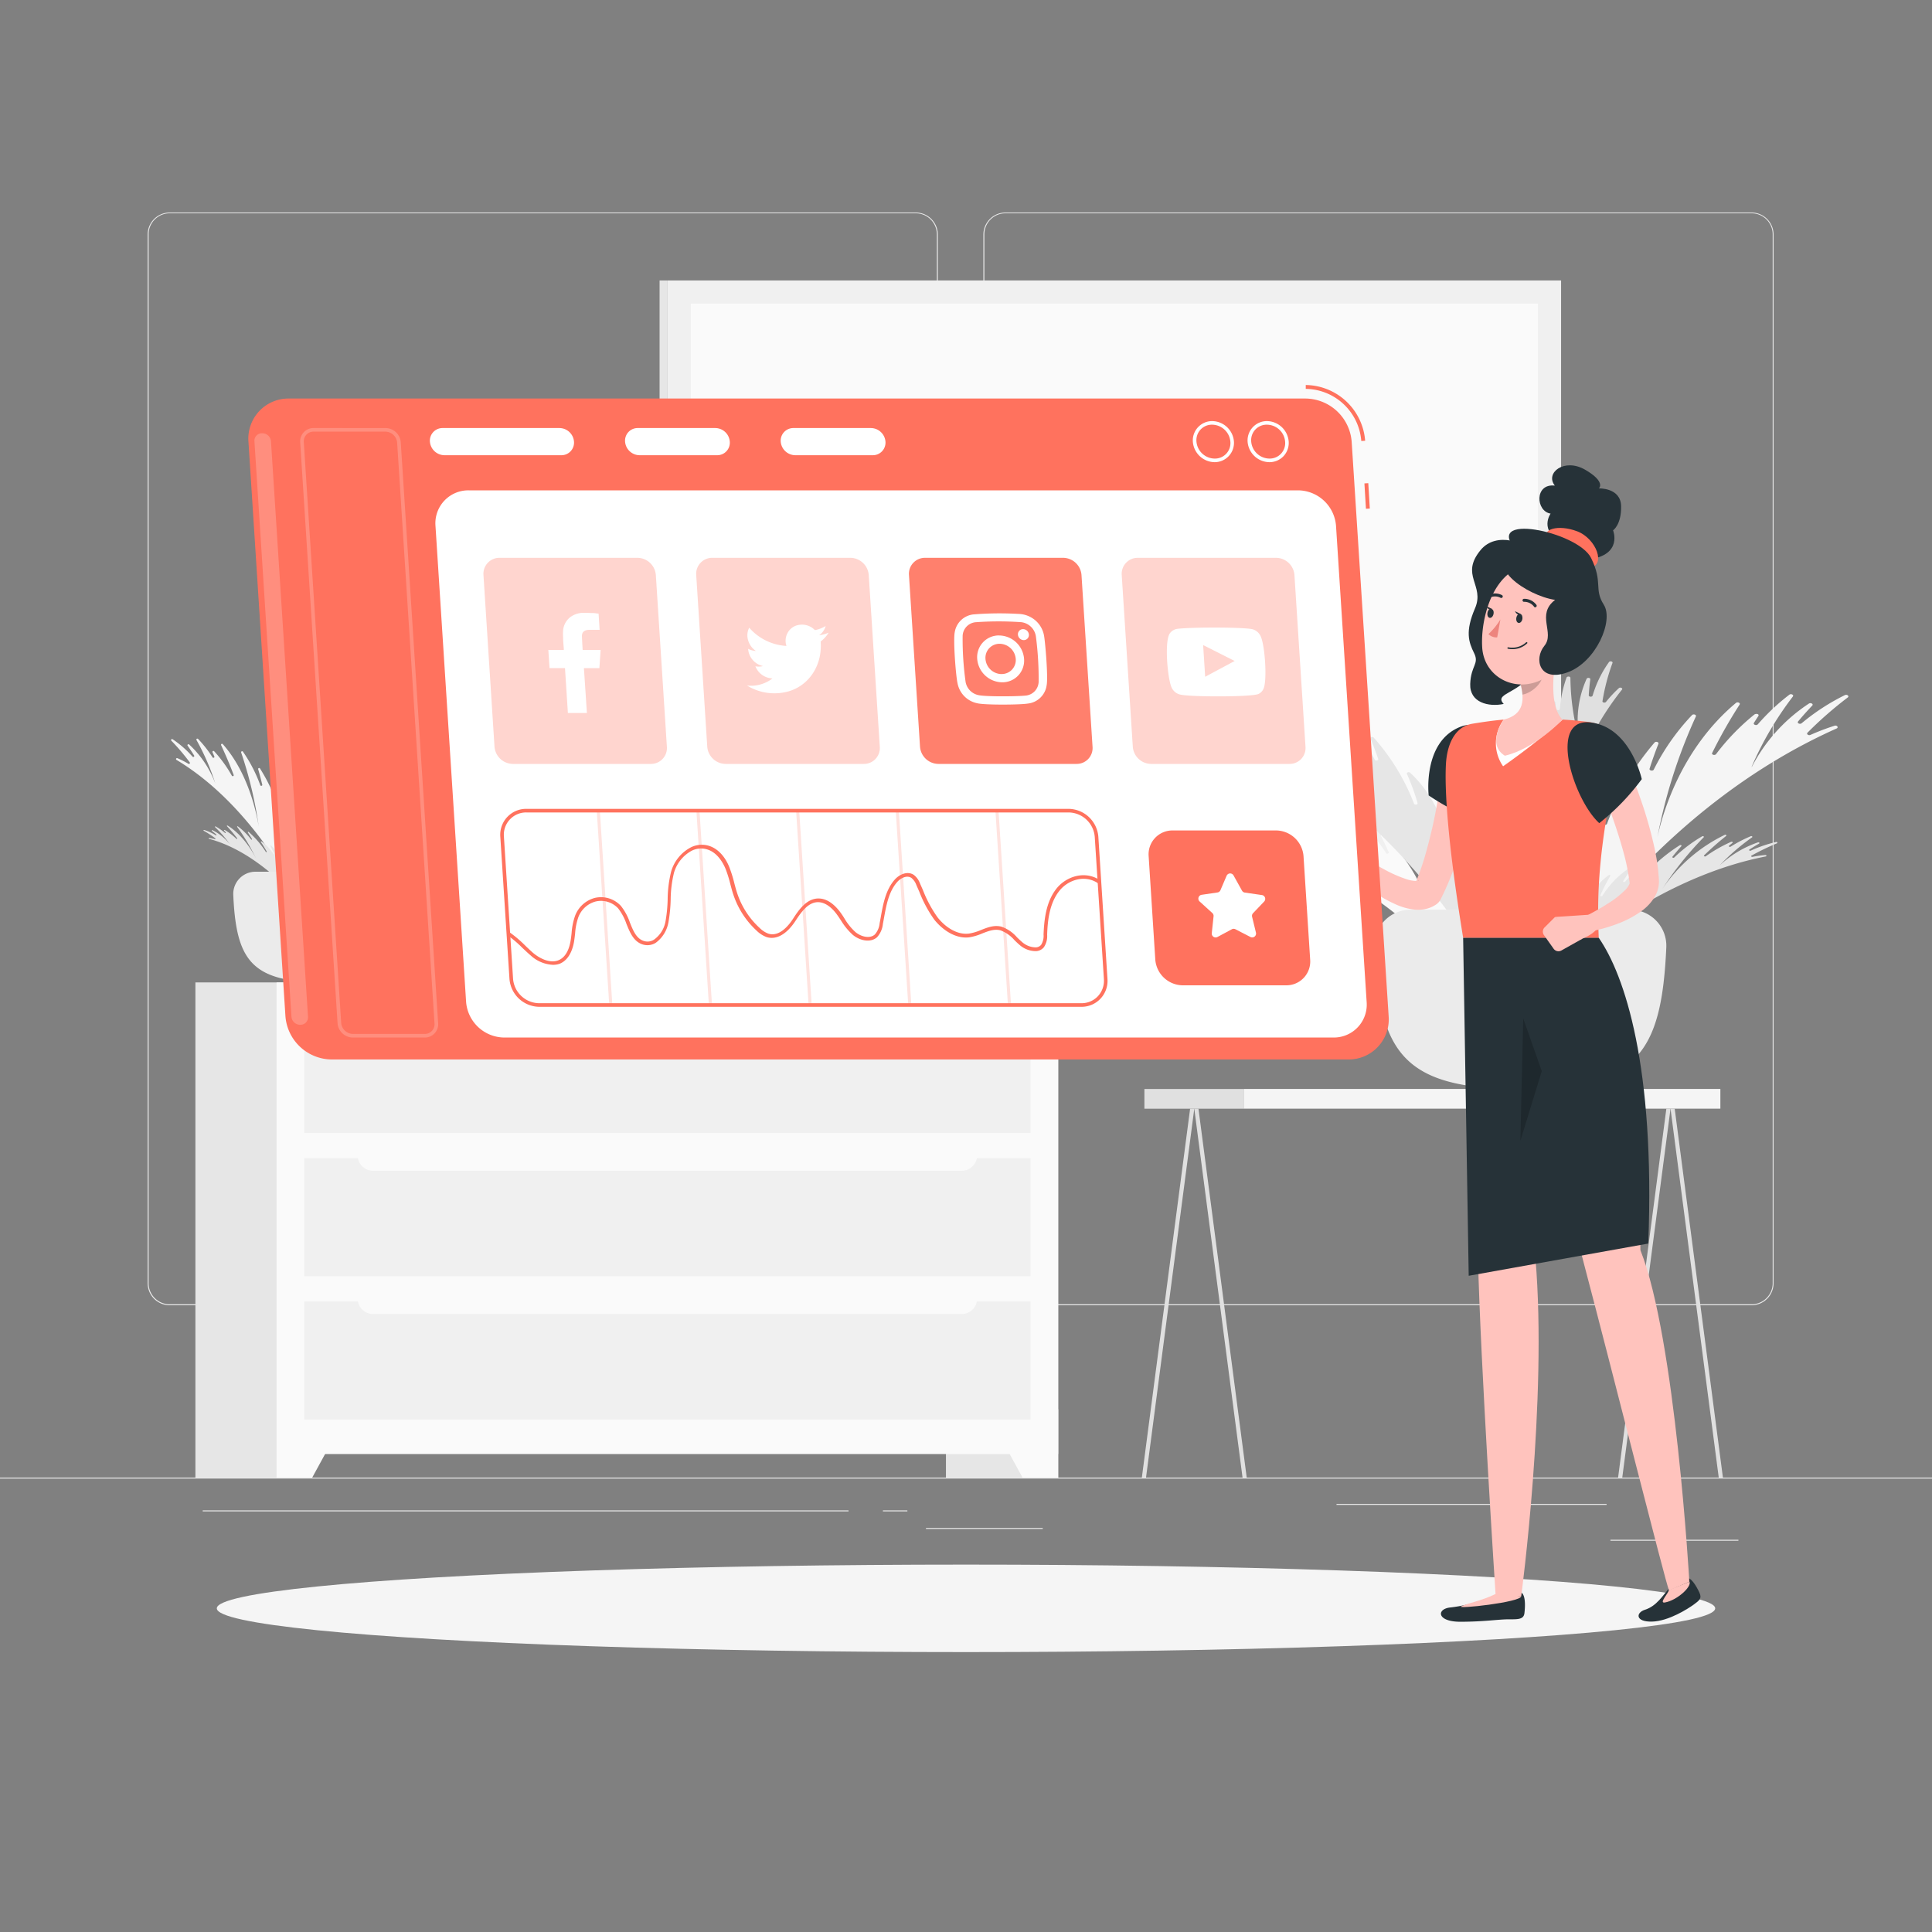 <svg xmlns="http://www.w3.org/2000/svg" viewBox="0 0 500 500"><rect x="0" y="0" width="500" height="500" fill="#808080" stroke="none"/><g id="freepik--background-complete--inject-13"><rect y="382.4" width="500" height="0.25" style="fill:#ebebeb"></rect><rect x="416.78" y="398.49" width="33.12" height="0.25" style="fill:#ebebeb"></rect><rect x="239.64" y="395.44" width="30.22" height="0.25" style="fill:#ebebeb"></rect><rect x="345.89" y="389.21" width="69.89" height="0.25" style="fill:#ebebeb"></rect><rect x="52.46" y="390.89" width="167.14" height="0.25" style="fill:#ebebeb"></rect><rect x="228.5" y="390.89" width="6.33" height="0.25" style="fill:#ebebeb"></rect><path d="M237,337.8H43.91a5.71,5.71,0,0,1-5.7-5.71V60.66A5.71,5.71,0,0,1,43.91,55H237a5.71,5.71,0,0,1,5.71,5.71V332.09A5.71,5.71,0,0,1,237,337.8ZM43.91,55.2a5.46,5.46,0,0,0-5.45,5.46V332.09a5.46,5.46,0,0,0,5.45,5.46H237a5.47,5.47,0,0,0,5.46-5.46V60.66A5.47,5.47,0,0,0,237,55.2Z" style="fill:#ebebeb"></path><path d="M453.31,337.8H260.21a5.72,5.72,0,0,1-5.71-5.71V60.66A5.72,5.72,0,0,1,260.21,55h193.1A5.71,5.71,0,0,1,459,60.66V332.09A5.71,5.71,0,0,1,453.31,337.8ZM260.21,55.2a5.47,5.47,0,0,0-5.46,5.46V332.09a5.47,5.47,0,0,0,5.46,5.46h193.1a5.47,5.47,0,0,0,5.46-5.46V60.66a5.47,5.47,0,0,0-5.46-5.46Z" style="fill:#ebebeb"></path><rect x="172.78" y="72.58" width="231.24" height="148.67" transform="translate(576.79 293.83) rotate(180)" style="fill:#f0f0f0"></rect><rect x="170.7" y="72.58" width="2.08" height="148.67" style="fill:#e6e6e6"></rect><rect x="220.06" y="37.3" width="136.67" height="219.24" transform="translate(435.31 -141.48) rotate(90)" style="fill:#fafafa"></rect><rect x="244.81" y="254.25" width="29.05" height="128.15" style="fill:#e6e6e6"></rect><polygon points="264.63 382.4 273.86 382.4 273.86 364.71 254.96 364.71 264.63 382.4" style="fill:#fafafa"></polygon><rect x="50.57" y="254.25" width="29.05" height="128.15" style="fill:#e6e6e6"></rect><rect x="71.58" y="254.25" width="202.28" height="122.06" style="fill:#fafafa"></rect><polygon points="80.8 382.4 71.58 382.4 71.58 364.71 90.47 364.71 80.8 382.4" style="fill:#fafafa"></polygon><rect x="78.73" y="299.74" width="187.97" height="30.55" style="fill:#f0f0f0"></rect><rect x="78.73" y="336.81" width="187.97" height="30.55" style="fill:#f0f0f0"></rect><path d="M92.55,297.09H252.88a0,0,0,0,1,0,0V299a4,4,0,0,1-4,4H96.56a4,4,0,0,1-4-4v-1.91A0,0,0,0,1,92.55,297.09Z" style="fill:#fafafa"></path><rect x="78.73" y="262.66" width="187.97" height="30.55" style="fill:#f0f0f0"></rect><path d="M92.55,260H252.88a0,0,0,0,1,0,0v1.91a4,4,0,0,1-4,4H96.56a4,4,0,0,1-4-4V260a0,0,0,0,1,0,0Z" style="fill:#fafafa"></path><path d="M92.55,334.16H252.88a0,0,0,0,1,0,0v1.91a4,4,0,0,1-4,4H96.56a4,4,0,0,1-4-4v-1.91A0,0,0,0,1,92.55,334.16Z" style="fill:#fafafa"></path><path d="M400.11,255.93c8.14-13.05,33.3-48.68,75.2-67.4.59-.26.11-.91-.53-.71a60.89,60.89,0,0,0-6.23,2.37c-.52.23-1.12-.21-.77-.57a98.68,98.68,0,0,1,10.42-9.12c.46-.35-.2-.88-.76-.6a56.3,56.3,0,0,0-11.16,7.26c-.45.38-1.29,0-.93-.46,1.09-1.3,2.31-2.68,3.66-4.1.38-.39-.38-.84-.87-.51a43.47,43.47,0,0,0-14.76,16.36l-.06,0A86.08,86.08,0,0,1,464,180.25c.31-.41-.48-.81-.92-.46a55.9,55.9,0,0,0-8.16,7.66c-.37.42-1.29.08-1-.38s.72-1.14,1.11-1.71-.52-.78-1-.44a58.4,58.4,0,0,0-9.91,10.24c-.34.44-1.27.15-1-.32a124.21,124.21,0,0,1,7.09-12.49c.28-.42-.53-.79-.95-.43-14.45,12.1-19.12,29.13-20.32,34.74h0a135.8,135.8,0,0,1,9.95-31.24c.21-.44-.65-.74-1-.35A58.23,58.23,0,0,0,428,199.16c-.23.47-1.24.27-1.09-.22.67-2.12,1.43-4.28,2.29-6.44.18-.45-.68-.72-1-.33a67.71,67.71,0,0,0-12.29,21c-.18.49-1.24.32-1.1-.18a69.77,69.77,0,0,1,3.16-9.28c.18-.43-.63-.71-1-.35a37.26,37.26,0,0,0-9.07,13.82c-.19.48-1.2.34-1.12-.16.44-2.48,1-5,1.72-7.63.12-.44-.72-.67-1.05-.28a38.24,38.24,0,0,0-8.2,17.88c-.09.5-1.13.45-1.13-.05a75.35,75.35,0,0,1,.85-11.12c.07-.45-.8-.63-1.08-.22-10.95,15.62-3.66,38-3.52,38.39h0l.7,1.69C395.76,257.39,399.1,257.55,400.11,255.93Z" style="fill:#f5f5f5"></path><path d="M381.24,256.68c-6.25-8-25.11-29.62-52.82-37.48-.39-.12-.15-.62.27-.56a34.25,34.25,0,0,1,4.08.88c.34.1.67-.28.42-.48a58.53,58.53,0,0,0-7.29-5c-.32-.19,0-.63.41-.5a32.36,32.36,0,0,1,7.59,3.66c.32.21.8-.18.54-.43-.8-.77-1.68-1.57-2.65-2.39-.27-.22.16-.63.5-.46a27.14,27.14,0,0,1,10.65,9.53l0,0a56.9,56.9,0,0,0-8.27-11.32c-.23-.25.22-.62.53-.44A34,34,0,0,1,341,216c.27.25.81-.1.59-.38s-.55-.7-.84-1.05.25-.61.55-.42a36.47,36.47,0,0,1,7.09,5.88c.24.26.8-.05.61-.35a83.81,83.81,0,0,0-5.54-7.77c-.21-.26.25-.61.55-.42,10.07,6.62,14.52,17.82,15.78,21.56h0a97.26,97.26,0,0,0-9-20.4c-.16-.28.34-.59.6-.36a37.53,37.53,0,0,1,7.36,8.54c.19.3.79,0,.65-.28-.61-1.38-1.27-2.78-2-4.18-.15-.28.35-.57.61-.34a44.89,44.89,0,0,1,9.53,13c.17.32.81.08.68-.26a51.31,51.31,0,0,0-2.81-6c-.15-.27.32-.57.59-.36a24.33,24.33,0,0,1,6.89,8.45c.16.31.78.09.68-.24-.5-1.66-1.08-3.37-1.76-5.07-.12-.29.38-.55.62-.32a26.16,26.16,0,0,1,6.72,11.37c.11.33.75.17.7-.18a58.24,58.24,0,0,0-1.54-7.58c-.08-.3.44-.53.65-.29,8.22,9.48,5.73,25.81,5.68,26.12h0l-.27,1.25A1.92,1.92,0,0,1,381.24,256.68Z" style="fill:#fafafa"></path><path d="M379.62,243c-6.9-10.64-28.15-39.65-62.85-54.65-.49-.21-.11-.74.42-.58a48.92,48.92,0,0,1,5.15,1.88c.44.19.92-.18.62-.47a81.67,81.67,0,0,0-8.7-7.39c-.38-.29.15-.72.61-.5a46.56,46.56,0,0,1,9.29,5.86c.37.31,1,0,.75-.38-.92-1.06-1.94-2.18-3.07-3.33-.32-.33.29-.7.7-.43a36.15,36.15,0,0,1,12.39,13.29l.05,0a71.39,71.39,0,0,0-9-14.88c-.26-.33.37-.66.75-.38a47.21,47.21,0,0,1,6.82,6.21c.31.34,1.06.06.82-.32s-.61-.92-.94-1.39.41-.65.77-.37a48.29,48.29,0,0,1,8.31,8.31c.28.36,1,.11.85-.27a107.79,107.79,0,0,0-6-10.18c-.24-.35.41-.65.77-.36,12.06,9.8,16.19,23.72,17.26,28.32h0a112.19,112.19,0,0,0-8.7-25.54c-.17-.36.52-.61.83-.3a48.24,48.24,0,0,1,8.27,11.46c.2.39,1,.22.89-.19-.59-1.73-1.25-3.49-2-5.26-.15-.36.55-.59.84-.27a56.15,56.15,0,0,1,10.44,17.11c.16.41,1,.26.91-.15a59.37,59.37,0,0,0-2.76-7.58c-.15-.36.5-.6.82-.3a31,31,0,0,1,7.69,11.25c.15.39,1,.27.91-.13-.41-2-.91-4.13-1.54-6.25-.11-.36.58-.55.85-.24a31.67,31.67,0,0,1,7,14.6c.08.41.94.36.93,0a62.35,62.35,0,0,0-.89-9.12c-.07-.37.64-.52.88-.19,9.25,12.73,3.66,31.12,3.55,31.46v0l-.54,1.39C383.21,244.17,380.48,244.33,379.62,243Z" style="fill:#e6e6e6"></path><path d="M409.41,245.13c6.27-5.17,24.74-19,47.55-23.48.32-.06.23-.4-.11-.37a29.38,29.38,0,0,0-3.3.47c-.29.05-.48-.21-.24-.33a62.13,62.13,0,0,1,6.54-3.16c.28-.12.08-.42-.23-.35a35.24,35.24,0,0,0-6.52,2.23c-.28.13-.58-.14-.34-.3.76-.48,1.58-1,2.48-1.51.25-.15,0-.42-.3-.32a27.81,27.81,0,0,0-9.94,6h0a55.94,55.94,0,0,1,8.43-7.3c.22-.16-.06-.41-.33-.3a35.63,35.63,0,0,0-5.22,2.71c-.26.16-.61-.09-.39-.27s.55-.45.84-.68-.08-.4-.35-.29a37.73,37.73,0,0,0-6.53,3.72c-.24.16-.61-.06-.41-.25,1.64-1.6,3.55-3.31,5.68-5,.21-.17-.09-.41-.35-.29A41.14,41.14,0,0,0,430.25,230h0a84.09,84.09,0,0,1,10.66-13.3c.18-.19-.15-.4-.39-.26a37.77,37.77,0,0,0-7.23,5.48c-.2.19-.62,0-.45-.21.72-.9,1.48-1.81,2.3-2.72.17-.19-.17-.39-.41-.25a43.69,43.69,0,0,0-9.72,8.4c-.18.21-.63,0-.47-.19a45.74,45.74,0,0,1,3.26-3.93c.17-.18-.15-.39-.39-.26a24,24,0,0,0-6.85,5.43c-.18.2-.62,0-.48-.18.69-1.09,1.45-2.2,2.28-3.32.14-.19-.2-.37-.43-.23a24.09,24.09,0,0,0-7.24,7.38c-.14.21-.61.09-.51-.14a43.9,43.9,0,0,1,2.56-5c.12-.2-.24-.36-.44-.2-8.07,6.07-9.11,17-9.12,17.2h0l0,.84C407.14,245.38,408.63,245.77,409.41,245.13Z" style="fill:#e6e6e6"></path><path d="M402,250.85c-1.4-12.17-3-46.25,17.77-72.38.29-.37-.44-.72-.81-.38a32,32,0,0,0-3.33,3.56c-.26.33-1,.17-.91-.2a53.72,53.72,0,0,1,2.59-9.87c.14-.4-.65-.6-.91-.23a29.16,29.16,0,0,0-4.23,8.67c-.12.42-1,.35-1-.08.07-1.29.2-2.68.4-4.13.06-.41-.78-.53-.95-.14a26.18,26.18,0,0,0-1.68,16.57l0,0a61.78,61.78,0,0,1-2.52-16.81c0-.4-.82-.47-1-.08a31,31,0,0,0-1.72,8.11c0,.43-.93.43-1,0s-.11-1.07-.16-1.61-.84-.44-1,0A33.4,33.4,0,0,0,400,192.42c0,.42-.88.47-1,.05A90.36,90.36,0,0,1,397.2,181c0-.4-.85-.44-1-.05-3.91,13.27,2.4,27.44,4.74,32h0a121.13,121.13,0,0,1-10.54-26.4c-.1-.4-.91-.37-1,0a38.06,38.06,0,0,0,.75,13.41c.09.43-.78.56-1,.15-.72-1.79-1.39-3.63-2-5.51-.13-.39-.93-.35-1,0-.62,6.41.83,13.29,2.86,19.35.15.43-.75.6-.94.18a62.88,62.88,0,0,1-3-7.89c-.11-.38-.88-.36-1,0a25.21,25.21,0,0,0,1.14,13c.14.42-.71.61-.93.21-1.1-2-2.16-4.09-3.11-6.25-.17-.37-.93-.29-1,.09-.32,5.58,1.54,11,4.15,15.84.21.4-.6.66-.89.28a83.68,83.68,0,0,1-5.78-8.63c-.21-.35-1-.24-.94.15.77,14.92,19.16,29.66,19.51,29.94h0l1.5,1.08C399.52,253.2,402.12,252.36,402,250.85Z" style="fill:#e0e0e0"></path><path d="M421.92,235.43a9.33,9.33,0,0,1,9.32,9.74c-1.24,27.24-7.41,36.66-37.77,36.66s-36.53-9.42-37.76-36.66a9.32,9.32,0,0,1,9.32-9.74Z" style="fill:#ebebeb"></path><path d="M80.19,238.25c-3.74-8.05-15.29-30.05-34.53-41.6a.25.25,0,0,1,.25-.43,21.55,21.55,0,0,1,2.86,1.46.26.26,0,0,0,.35-.36,53.57,53.57,0,0,0-4.78-5.63c-.21-.21.09-.54.34-.37a26.44,26.44,0,0,1,5.13,4.49c.21.23.59,0,.43-.29-.5-.8-1.06-1.65-1.68-2.53-.18-.24.17-.52.4-.31a26.12,26.12,0,0,1,6.77,10.1l0,0a60.43,60.43,0,0,0-4.88-11.26c-.15-.25.21-.5.42-.28A31,31,0,0,1,55,196c.17.27.6.05.47-.23L55,194.69c-.13-.25.23-.48.43-.26A33.66,33.66,0,0,1,60,200.74c.15.27.58.1.47-.19-.89-2.41-2-5-3.25-7.71a.26.26,0,0,1,.43-.27c6.64,7.47,8.78,18,9.33,21.45h0a106.14,106.14,0,0,0-4.57-19.28.26.26,0,0,1,.46-.22,37.8,37.8,0,0,1,4.49,8.69c.11.29.58.17.51-.13-.31-1.31-.66-2.64-1.05-4-.09-.27.31-.44.47-.2a46.86,46.86,0,0,1,5.64,13c.09.3.57.2.51-.11A57.31,57.31,0,0,0,72,206c-.09-.26.28-.44.46-.21a24.71,24.71,0,0,1,4.16,8.52.27.27,0,0,0,.52-.09c-.21-1.53-.46-3.11-.79-4.71a.26.26,0,0,1,.48-.18,28,28,0,0,1,3.76,11,.26.26,0,0,0,.52,0,60.42,60.42,0,0,0-.38-6.87.26.26,0,0,1,.49-.13c5,9.64,1.68,23.43,1.62,23.69h0l-.31,1A1.26,1.26,0,0,1,80.19,238.25Z" style="fill:#f5f5f5"></path><path d="M90,238.59c2.24-5.51,9.2-20.52,21.19-28a.18.18,0,0,0-.16-.31,12.32,12.32,0,0,0-1.79.93c-.15.1-.33-.1-.23-.25a33.5,33.5,0,0,1,2.94-3.79c.13-.15-.06-.38-.22-.27a15.86,15.86,0,0,0-3.18,3c-.12.16-.37,0-.27-.21.3-.54.64-1.12,1-1.71.11-.17-.12-.37-.25-.23a16.78,16.78,0,0,0-4.13,6.85h0a41,41,0,0,1,2.92-7.71c.08-.17-.15-.35-.28-.21a19.54,19.54,0,0,0-2.29,3.19c-.1.18-.37,0-.3-.17l.31-.73c.07-.17-.16-.34-.28-.19a21.48,21.48,0,0,0-2.78,4.27c-.09.19-.37.05-.31-.15.53-1.65,1.17-3.45,1.94-5.28.08-.18-.16-.35-.28-.2-4.08,5-5.27,12.29-5.56,14.69h0a76.64,76.64,0,0,1,2.6-13.32c.05-.19-.2-.32-.3-.16a25.33,25.33,0,0,0-2.71,5.93c-.06.2-.36.1-.32-.11.18-.9.38-1.82.61-2.74,0-.19-.21-.32-.31-.15a32.08,32.08,0,0,0-3.36,8.87c-.05.22-.36.13-.33-.09.21-1.27.48-2.6.83-4,0-.18-.19-.31-.29-.16A16.81,16.81,0,0,0,91.88,222c0,.2-.34.13-.32-.08.1-1.06.24-2.16.43-3.27,0-.18-.22-.29-.31-.13a19.65,19.65,0,0,0-2.21,7.59.17.17,0,0,1-.33,0,45.59,45.59,0,0,1,.14-4.78c0-.19-.24-.28-.31-.11-3,6.59-.71,16.29-.67,16.47h0l.21.74A.78.78,0,0,0,90,238.59Z" style="fill:#f5f5f5"></path><path d="M89.6,230.28c3.17-6.57,12.92-24.48,28.85-33.73a.2.2,0,0,0-.19-.36,18.94,18.94,0,0,0-2.36,1.16.21.21,0,0,1-.29-.29,43.1,43.1,0,0,1,4-4.56.21.21,0,0,0-.28-.31,21.76,21.76,0,0,0-4.27,3.62c-.17.19-.48,0-.34-.24.42-.66.89-1.35,1.41-2a.22.22,0,0,0-.33-.27,21.48,21.48,0,0,0-5.68,8.21l0,0a50,50,0,0,1,4.15-9.18c.13-.21-.17-.41-.34-.24a25.83,25.83,0,0,0-3.13,3.83c-.14.22-.49,0-.38-.19s.28-.58.43-.86a.21.21,0,0,0-.35-.23,27.62,27.62,0,0,0-3.82,5.13.21.21,0,0,1-.39-.17c.76-2,1.68-4.11,2.77-6.28a.21.21,0,0,0-.35-.23c-5.54,6.05-7.43,14.65-7.93,17.49h0a86.75,86.75,0,0,1,4-15.76.22.22,0,0,0-.38-.19,31.53,31.53,0,0,0-3.79,7.08.21.21,0,0,1-.41-.12c.27-1.07.57-2.15.91-3.25a.21.21,0,0,0-.38-.17,38.49,38.49,0,0,0-4.8,10.57.21.21,0,0,1-.41-.1,44.3,44.3,0,0,1,1.26-4.68.21.21,0,0,0-.38-.18,20.35,20.35,0,0,0-3.52,6.94.21.21,0,0,1-.42-.08c.18-1.25.42-2.55.71-3.85a.22.22,0,0,0-.4-.15,23,23,0,0,0-3.23,9,.21.21,0,0,1-.42,0,50.36,50.36,0,0,1,.4-5.63.21.21,0,0,0-.4-.12c-4.25,7.86-1.68,19.21-1.63,19.42h0l.25.86A1,1,0,0,0,89.6,230.28Z" style="fill:#e6e6e6"></path><path d="M75.92,231.59c-2.88-3.19-11.36-11.73-21.83-14.5-.15,0-.1-.24,0-.23a12.69,12.69,0,0,1,1.52.3.12.12,0,0,0,.11-.21,25.71,25.71,0,0,0-3-1.95.12.12,0,0,1,.11-.21,13.45,13.45,0,0,1,3,1.37c.13.08.27-.08.16-.18-.35-.3-.73-.62-1.14-.94-.12-.09,0-.26.14-.19a12.9,12.9,0,0,1,4.56,3.73h0a30.33,30.33,0,0,0-3.87-4.5.12.12,0,0,1,.15-.19,16.3,16.3,0,0,1,2.4,1.67c.11.1.28-.05.18-.16l-.39-.42c-.1-.1,0-.25.16-.18a17,17,0,0,1,3,2.29c.11.1.28,0,.19-.15-.76-1-1.63-2.05-2.61-3.1-.1-.1,0-.25.16-.18,4.12,2.55,6.63,7.07,7.38,8.58h0a52.62,52.62,0,0,0-4.9-8.21.12.12,0,0,1,.18-.16A18.92,18.92,0,0,1,65,217.25c.09.12.29,0,.21-.12-.33-.56-.68-1.12-1.06-1.68a.13.13,0,0,1,.19-.16,23.3,23.3,0,0,1,4.46,5.19c.09.12.29,0,.22-.12-.44-.79-.93-1.61-1.5-2.43-.08-.11.07-.24.18-.16a12.62,12.62,0,0,1,3.15,3.35A.12.12,0,0,0,71,221c-.32-.67-.67-1.36-1-2-.07-.11.09-.23.19-.14a13.72,13.72,0,0,1,3.33,4.55c.07.14.28.06.23-.08a30.11,30.11,0,0,0-1.17-3.08.12.12,0,0,1,.2-.13c3.71,3.75,4.18,10.49,4.19,10.61h0v.52A.6.6,0,0,1,75.92,231.59Z" style="fill:#e6e6e6"></path><path d="M79.35,235.12c.64-7.52,1.38-28.55-8.16-44.68-.14-.23.2-.44.37-.23a18.32,18.32,0,0,1,1.53,2.2.22.22,0,0,0,.41-.13,42.84,42.84,0,0,0-1.18-6.09c-.07-.24.3-.37.42-.14a21.45,21.45,0,0,1,1.94,5.35.22.22,0,0,0,.44-.05q0-1.2-.18-2.55a.23.23,0,0,1,.44-.09,21.44,21.44,0,0,1,.77,10.23v0a50.1,50.1,0,0,0,1.15-10.37.22.22,0,0,1,.44,0,25.35,25.35,0,0,1,.79,5,.23.23,0,0,0,.45,0c0-.33.05-.66.07-1a.23.23,0,0,1,.45,0,27.33,27.33,0,0,1,.71,6.52.23.23,0,0,0,.45,0c.36-2.16.68-4.56.85-7.07a.23.23,0,0,1,.45,0c1.79,8.19-1.11,16.93-2.18,19.76h0a90.11,90.11,0,0,0,4.84-16.29.22.22,0,0,1,.44,0,31.66,31.66,0,0,1-.34,8.28c0,.26.36.34.43.09.33-1.11.64-2.24.92-3.4a.22.22,0,0,1,.44,0,39.12,39.12,0,0,1-1.31,11.94c-.07.27.34.37.43.12A49.3,49.3,0,0,0,87,207.66a.23.23,0,0,1,.44,0,20.54,20.54,0,0,1-.52,8,.22.22,0,0,0,.43.12c.5-1.23,1-2.52,1.43-3.85a.23.23,0,0,1,.44.05,23.75,23.75,0,0,1-1.91,9.78c-.1.24.28.41.41.17a53.81,53.81,0,0,0,2.65-5.32.22.22,0,0,1,.43.09c-.35,9.21-8.79,18.31-9,18.48h0l-.68.66A1.06,1.06,0,0,1,79.35,235.12Z" style="fill:#e0e0e0"></path><path d="M66.12,225.6a5.75,5.75,0,0,0-5.75,6c.76,16.81,4.57,22.62,23.31,22.62s22.54-5.81,23.3-22.62a5.75,5.75,0,0,0-5.75-6Z" style="fill:#ebebeb"></path><rect x="321.99" y="281.83" width="123.25" height="5.1" transform="translate(767.22 568.75) rotate(180)" style="fill:#f5f5f5"></rect><rect x="296.17" y="281.83" width="25.82" height="5.1" style="fill:#e0e0e0"></rect><polygon points="309.08 286.93 310.16 286.93 322.65 382.4 321.57 382.4 309.08 286.93" style="fill:#e0e0e0"></polygon><polygon points="309.08 286.93 308 286.93 295.51 382.4 296.59 382.4 309.08 286.93" style="fill:#e0e0e0"></polygon><polygon points="432.33 286.93 433.41 286.93 445.89 382.4 444.81 382.4 432.33 286.93" style="fill:#e0e0e0"></polygon><polygon points="432.33 286.93 431.25 286.93 418.76 382.4 419.84 382.4 432.33 286.93" style="fill:#e0e0e0"></polygon></g><g id="freepik--Shadow--inject-13"><ellipse id="freepik--path--inject-13" cx="250" cy="416.24" rx="193.89" ry="11.32" style="fill:#f5f5f5"></ellipse></g><g id="freepik--Character--inject-13"><path d="M397.65,143.67c-2.5-3.34-10.39-6.25-14.46-1.33-5.43,6.57,1.14,9.06-1.45,15.07s-1.66,8.76-.25,11.6-.83,3.17-1,8,4.75,6,8.67,5.17c-2.17-2.26,1.75-2.51,5.33-5.67S405.15,150.25,397.65,143.67Z" style="fill:#263238"></path><path d="M392.91,412a39.86,39.86,0,0,0-8.64,1.87,37.49,37.49,0,0,1-9.09,2.16c-3.44.45-3.29,3.68,2.75,3.68s9.93-.63,12.39-.63,4,.08,4.2-1.58S395,411.69,392.91,412Z" style="fill:#263238"></path><path d="M379.14,238.23s2.83,62.23,3.37,87.43c.57,26.22,4.57,87.44,4.57,87.44h6.61s6.81-50.88,3.68-87.44c4.73-28.07,7.92-87.43,7.92-87.43Z" style="fill:#ffc3bd"></path><path d="M387.08,412.5c-3.48,1.76-7.39,2.43-8.92,3.22s15.53-1.05,15.53-2.62Z" style="fill:#ffc3bd"></path><path d="M436.23,408.53c-1.82,1.2-2.67.69-4.28,2.54s-3.28,4.61-6.23,5.53c-2.4.75-2.53,3.17,1.81,3.07s9.43-3.4,10.85-4.44,2.13-1.57,1.42-3.08S437.49,407.71,436.23,408.53Z" style="fill:#263238"></path><path d="M431.89,411.5c0,.74-2.71,3.52-1,3.22,3.07-.55,6.93-4,6.35-5.37Z" style="fill:#ffc3bd"></path><path d="M387.91,238.23s15.76,65.17,22.2,89.54c6.77,25.59,21,82.11,21.83,83.84l5.26-2.26s-3.6-63.07-12.66-85.8c0-28.46-11.84-85.32-11.84-85.32Z" style="fill:#ffc3bd"></path><path d="M381.89,199.42c-.3,2.92-.76,5.66-1.25,8.47s-1.13,5.56-1.81,8.33a75.69,75.69,0,0,1-5.92,16.38l-.06.12a3.65,3.65,0,0,1-1,1.23,7.81,7.81,0,0,1-3.12,1.34,9.2,9.2,0,0,1-2.79.1,16.09,16.09,0,0,1-4.32-1.16,35.43,35.43,0,0,1-6.65-3.77c-2-1.43-3.88-2.94-5.69-4.5s-3.51-3.21-5.17-5a2.1,2.1,0,0,1,2.74-3.16l0,0c1.84,1.28,3.74,2.59,5.65,3.79s3.83,2.4,5.77,3.42a33.43,33.43,0,0,0,5.75,2.53,8.31,8.31,0,0,0,2.44.45,2.29,2.29,0,0,0,.67-.08c.11,0,.08-.08,0-.06l-1.1,1.34a65.64,65.64,0,0,0,2.64-7.26c.75-2.52,1.39-5.09,2-7.69s1.08-5.25,1.55-7.89.88-5.35,1.23-7.91v-.07a4.23,4.23,0,0,1,8.39,1Z" style="fill:#ffc3bd"></path><path d="M377.69,188.2c-9.55,4-7.95,17.66-7.95,17.66a68.34,68.34,0,0,0,14.87,7.5C389.11,206,388.54,183.67,377.69,188.2Z" style="fill:#263238"></path><path d="M346.43,222.66l-8.34.39,5.12-6.67s5.24.8,6.39,4Z" style="fill:#ffc3bd"></path><polygon points="332.43 219.03 337.01 213.68 343.2 216.38 338.09 223.05 332.43 219.03" style="fill:#ffc3bd"></polygon><path d="M374.21,197.7c-.34,6,.24,19.1,4.45,45h35.09c-.5-12.15.05-23.51,4.77-45.58a8.53,8.53,0,0,0-7.26-10.26c-2.24-.28-4.63-.52-6.86-.63a107.54,107.54,0,0,0-15.24,0c-3.29.3-5.36.63-8,1.05C376.18,188.06,374.46,193.22,374.21,197.7Z" style="fill:#FF725E"></path><path d="M389.16,186.23H404.4A182.42,182.42,0,0,1,389,198.31,10.34,10.34,0,0,1,389.16,186.23Z" style="fill:#fff"></path><path d="M402.89,169.07c-1,4.9-1.92,13.89,1.51,17.16,0,0-7.11,7.52-14.94,9.35-4.88-3-.3-9.35-.3-9.35,5.46-1.31,5.32-5.36,4.37-9.17Z" style="fill:#ffc3bd"></path><path d="M399.07,172.33l-5.53,4.72a17.29,17.29,0,0,1,.47,2.71c2.08-.31,4.95-2.6,5.18-4.79A7.22,7.22,0,0,0,399.07,172.33Z" style="opacity:0.2"></path><path d="M408.06,160.07c-1.92,8-2.57,11.39-7.37,14.81-7.23,5.14-16.6,1-17.1-7.36-.45-7.55,2.77-19.32,11.23-21.13A11.19,11.19,0,0,1,408.06,160.07Z" style="fill:#ffc3bd"></path><path d="M409.18,164.62a6.1,6.1,0,0,1-3.25,3.23c-1.95.78-3.16-.91-2.81-2.87.32-1.76,1.71-4.3,3.76-4.25A2.7,2.7,0,0,1,409.18,164.62Z" style="fill:#ffc3bd"></path><path d="M419.54,131c-.08-4.83-5.75-4.6-5.75-4.6s1.92-1.65-3.53-4.82-10.47.84-7.87,4.09c-5.33-.59-4.93,6.66-1.1,7.25,0,0-3.16,4.41,3,7.58l7,4.27c8.75-1.23,6.17-7.52,6.17-7.52S419.63,135.83,419.54,131Z" style="fill:#263238"></path><path d="M400.38,139.38c-1.46-2.38,2.83-3.75,7.79-1.88s7.66,9,3.08,9.42C403,142.13,400.38,139.38,400.38,139.38Z" style="fill:#FF725E"></path><path d="M392.7,142.75c-9.36,3.25,2.42,11.43,9.76,12.5-5,3.82,0,8.51-2.77,11.88s-1.35,9.54,6,6.87,12-13.35,9.37-17.5-.13-5.65-3.28-12.08C408.39,137.5,383,132.33,392.7,142.75Z" style="fill:#263238"></path><path d="M394,160.16c-.11.66-.55,1.13-1,1.05s-.69-.67-.57-1.33.56-1.12,1-1S394.07,159.5,394,160.16Z" style="fill:#263238"></path><path d="M386.53,158.85c-.11.65-.55,1.12-1,1.05s-.69-.67-.57-1.33.56-1.13,1-1S386.65,158.19,386.53,158.85Z" style="fill:#263238"></path><path d="M386.15,157.59l-1.5-.73S385.25,158.23,386.15,157.59Z" style="fill:#263238"></path><path d="M388.3,160.32a17.94,17.94,0,0,1-3.09,3.78,2.89,2.89,0,0,0,2.27.85Z" style="fill:#ed847e"></path><path d="M391.4,168a6.38,6.38,0,0,1-1.12-.1.19.19,0,0,1-.16-.22.2.2,0,0,1,.23-.16,5.31,5.31,0,0,0,4.6-1.28.19.19,0,0,1,.28.26A5.43,5.43,0,0,1,391.4,168Z" style="fill:#263238"></path><path d="M397.22,157.17A.39.39,0,0,1,397,157a3.12,3.12,0,0,0-2.54-1.25.39.39,0,0,1-.43-.35.4.4,0,0,1,.36-.43,3.92,3.92,0,0,1,3.22,1.55.39.39,0,0,1-.06.55A.4.4,0,0,1,397.22,157.17Z" style="fill:#263238"></path><path d="M385.15,154.74a.39.39,0,0,1,0-.72,3.89,3.89,0,0,1,3.57,0,.39.39,0,0,1-.4.68,3.08,3.08,0,0,0-2.83,0A.35.35,0,0,1,385.15,154.74Z" style="fill:#263238"></path><path d="M393.57,158.9l-1.5-.73S392.67,159.54,393.57,158.9Z" style="fill:#263238"></path><path d="M378.66,242.7l1.44,87.47,46.47-8.34c1.8-45.74-6.08-69.44-12.82-79.13Z" style="fill:#263238"></path><polygon points="393.47 295.25 399.01 277.21 394.21 263.57 393.47 295.25" style="opacity:0.2"></polygon><path d="M419.42,193.81c1,2.13,1.84,4.18,2.68,6.3s1.64,4.22,2.37,6.37a106.58,106.58,0,0,1,3.77,13.24c.21,1.17.48,2.29.62,3.49l.25,1.77.15,1.83.07.92a8,8,0,0,1-.09,1.6,8.1,8.1,0,0,1-1,2.78,12.45,12.45,0,0,1-3.09,3.43,26.07,26.07,0,0,1-6.59,3.55,39.83,39.83,0,0,1-6.79,1.92,2.11,2.11,0,0,1-1.38-3.94l.1,0c1.84-1,3.75-2,5.49-3.15a24.4,24.4,0,0,0,4.59-3.56,4.93,4.93,0,0,0,1.15-1.64.55.55,0,0,0,0-.36s0,0,0-.05l-.1-.74a54.34,54.34,0,0,0-1.19-6c-1.06-4.06-2.41-8.15-3.9-12.2s-3.13-8.12-4.8-12l0,0a4.23,4.23,0,0,1,7.71-3.46Z" style="fill:#ffc3bd"></path><path d="M411.89,187c10.14,1.42,13,14.64,13,14.64a59.16,59.16,0,0,1-11,11.39C407.16,206.92,400.38,185.36,411.89,187Z" style="fill:#263238"></path><path d="M411.37,236.72l-8.91.59,5.83,6.05s5.13-1.38,5.91-4.72Z" style="fill:#ffc3bd"></path><path d="M399.57,242l2.51,3.54a1.54,1.54,0,0,0,2,.45l5.46-3.06-7.1-5.61L399.75,240A1.55,1.55,0,0,0,399.57,242Z" style="fill:#ffc3bd"></path></g><g id="freepik--Dashboard--inject-13"><path d="M352.3,114.13a14.61,14.61,0,0,0-14.37-13.49v-1a15.63,15.63,0,0,1,15.37,14.43Z" style="fill:#FF725E"></path><rect x="353.11" y="123.33" width="1" height="6.57" transform="matrix(1, -0.06, 0.06, 1, -7.4, 22.96)" style="fill:#FF725E"></rect><path d="M348.94,274.19H85.74A12.11,12.11,0,0,1,73.87,263L64.3,114.3a10.37,10.37,0,0,1,10.44-11.16H337.93a12.11,12.11,0,0,1,11.88,11.16L359.38,263A10.37,10.37,0,0,1,348.94,274.19Z" style="fill:#FF725E"></path><path d="M345.08,268.51H130.39a10,10,0,0,1-9.76-9.17L112.7,136.07a8.52,8.52,0,0,1,8.58-9.17H336a9.94,9.94,0,0,1,9.76,9.17l7.93,123.27A8.51,8.51,0,0,1,345.08,268.51Z" style="fill:#fff"></path><path d="M145.3,117.81H115a3.82,3.82,0,0,1-3.74-3.51h0a3.27,3.27,0,0,1,3.29-3.52h30.26a3.81,3.81,0,0,1,3.74,3.52h0A3.26,3.26,0,0,1,145.3,117.81Z" style="fill:#fff"></path><path d="M185.59,117.81H165.5a3.8,3.8,0,0,1-3.73-3.51h0a3.26,3.26,0,0,1,3.28-3.52h20.09a3.8,3.8,0,0,1,3.73,3.52h0A3.25,3.25,0,0,1,185.59,117.81Z" style="fill:#fff"></path><path d="M225.87,117.81H205.79a3.82,3.82,0,0,1-3.74-3.51h0a3.27,3.27,0,0,1,3.29-3.52h20.08a3.82,3.82,0,0,1,3.74,3.52h0A3.27,3.27,0,0,1,225.87,117.81Z" style="fill:#fff"></path><path d="M77.71,265.21h-.07a2.25,2.25,0,0,1-2.21-2.09L65.85,114.21a1.92,1.92,0,0,1,2-2.08h.06a2.25,2.25,0,0,1,2.22,2.08l9.58,148.91A1.94,1.94,0,0,1,77.71,265.21Z" style="fill:#fff;opacity:0.2"></path><path d="M328.52,119.61a5.73,5.73,0,0,1-5.64-5.28,5,5,0,0,1,5-5.35,5.73,5.73,0,0,1,5.63,5.28h0a5,5,0,0,1-1.33,3.79A5,5,0,0,1,328.52,119.61Zm-.63-9.7a4,4,0,0,0-4.08,4.35,4.79,4.79,0,0,0,4.71,4.42,4,4,0,0,0,4.07-4.35h0A4.77,4.77,0,0,0,327.89,109.91Z" style="fill:#fff"></path><path d="M314.34,119.61a5.73,5.73,0,0,1-5.63-5.28,5,5,0,0,1,5-5.35,5.73,5.73,0,0,1,5.63,5.28h0a5,5,0,0,1-5,5.35Zm-.62-9.7a4,4,0,0,0-4.08,4.35,4.79,4.79,0,0,0,4.7,4.42,4,4,0,0,0,4.08-4.35h0A4.79,4.79,0,0,0,313.72,109.91Z" style="fill:#fff"></path><path d="M99.78,111.71a3.1,3.1,0,0,1,3,2.83l9.67,150.33a2.5,2.5,0,0,1-2.53,2.71H91.3a3.1,3.1,0,0,1-3-2.83L78.62,114.42a2.5,2.5,0,0,1,2.53-2.71H99.78m0-.93H81.15a3.44,3.44,0,0,0-3.46,3.7l9.67,150.33a4,4,0,0,0,3.94,3.7h18.63a3.43,3.43,0,0,0,3.46-3.7l-9.67-150.33a4,4,0,0,0-3.94-3.7Z" style="fill:#fff;opacity:0.2"></path><path d="M168.48,197.7H132.71a4.82,4.82,0,0,1-4.73-4.43l-2.86-44.47a4.14,4.14,0,0,1,4.16-4.44H165a4.83,4.83,0,0,1,4.73,4.44l2.86,44.47A4.12,4.12,0,0,1,168.48,197.7Z" style="fill:#FF725E;opacity:0.3"></path><path d="M152.42,163c.81,0,1.61,0,2.43,0h.33l-.27-4.21c-.43,0-.89-.11-1.34-.13-.84,0-1.67-.08-2.5-.06a5.76,5.76,0,0,0-3.45,1.09,4.85,4.85,0,0,0-1.89,3.51,13.67,13.67,0,0,0,0,1.81c0,1,.12,1.89.18,2.84l0,.35h-4l.31,4.71h4l.75,11.61h4.92l-.77-11.6h4c.11-1.56.21-3.11.32-4.72h-4.65s-.14-2.34-.18-3.35C150.52,163.47,151.31,163.05,152.42,163Z" style="fill:#fff;fill-rule:evenodd"></path><path d="M223.54,197.7H187.77a4.82,4.82,0,0,1-4.73-4.43l-2.86-44.47a4.14,4.14,0,0,1,4.16-4.44H220.1a4.83,4.83,0,0,1,4.73,4.44l2.86,44.47A4.11,4.11,0,0,1,223.54,197.7Z" style="fill:#FF725E;opacity:0.3"></path><path d="M199.91,175.57a4.92,4.92,0,0,1-4.41-3.13,4.37,4.37,0,0,0,1.94-.06l.06,0a4.88,4.88,0,0,1-3.07-2.07,4.69,4.69,0,0,1-.81-2.4,4.64,4.64,0,0,0,2,.55,4.92,4.92,0,0,1-2-2.74,4.35,4.35,0,0,1,.27-3.27,13.9,13.9,0,0,0,9.62,4.72c0-.18-.08-.34-.11-.5a4.23,4.23,0,0,1,.47-2.95,4,4,0,0,1,2.93-2,4.63,4.63,0,0,1,4,1.26.24.24,0,0,0,.25.07,8.35,8.35,0,0,0,2.56-1l.06,0h0A4.24,4.24,0,0,1,212,164.4a8.31,8.31,0,0,0,2.47-.68l0,0c-.16.23-.31.46-.47.68a8.13,8.13,0,0,1-1.54,1.56.13.13,0,0,0-.07.14,12.17,12.17,0,0,1,0,2,12.44,12.44,0,0,1-.9,4,11.82,11.82,0,0,1-2.21,3.56,11.18,11.18,0,0,1-6,3.46,13.89,13.89,0,0,1-2.5.3,13.46,13.46,0,0,1-7.34-1.94l-.12-.07a8.9,8.9,0,0,0,4.48-.62A8.32,8.32,0,0,0,199.91,175.57Z" style="fill:#fff;fill-rule:evenodd"></path><path d="M278.6,197.7H242.83a4.82,4.82,0,0,1-4.73-4.43l-2.86-44.47a4.14,4.14,0,0,1,4.16-4.44h35.76a4.82,4.82,0,0,1,4.73,4.44l2.86,44.47A4.11,4.11,0,0,1,278.6,197.7Z" style="fill:#FF725E;opacity:0.9"></path><path d="M270.22,164.64a6.79,6.79,0,0,0-2.17-4,7,7,0,0,0-4.45-1.76,85.09,85.09,0,0,0-11.69.13,5.49,5.49,0,0,0-4.82,4.59c-.44,2,.27,11.29.73,13.28A6.52,6.52,0,0,0,252.9,182c1.9.48,11.06.42,13.1.08a5.5,5.5,0,0,0,4.87-4.73C271.28,175.29,270.53,166.5,270.22,164.64Zm-1.42,11.81a3.7,3.7,0,0,1-3.53,3.58c-1.9.21-10.41.32-12.21-.17a4.24,4.24,0,0,1-3.16-3.35,80.1,80.1,0,0,1-.77-11.93,3.69,3.69,0,0,1,3.52-3.56,83.85,83.85,0,0,1,11.65,0,4.34,4.34,0,0,1,3.8,3.77A84,84,0,0,1,268.8,176.45Zm-10.22-12a5.62,5.62,0,0,0-5.68,6.06,6.56,6.56,0,0,0,6.45,6.07,5.62,5.62,0,0,0,5.68-6.06A6.56,6.56,0,0,0,258.58,164.46Zm.6,10a4.23,4.23,0,0,1-4.14-3.95,3.63,3.63,0,0,1,3.7-3.89,4.24,4.24,0,0,1,4.14,4A3.63,3.63,0,0,1,259.18,174.44Zm7.1-10.21a1.32,1.32,0,0,1-1.33,1.42,1.54,1.54,0,0,1-1.51-1.42,1.32,1.32,0,0,1,1.33-1.42A1.53,1.53,0,0,1,266.28,164.23Z" style="fill:#fff"></path><path d="M333.66,197.7H297.89a4.8,4.8,0,0,1-4.72-4.43L290.3,148.8a4.14,4.14,0,0,1,4.16-4.44h35.76A4.82,4.82,0,0,1,335,148.8l2.86,44.47A4.11,4.11,0,0,1,333.66,197.7Z" style="fill:#FF725E;opacity:0.3"></path><path d="M305.23,179.7a3.22,3.22,0,0,1-2.07-1.89c-1-2.32-1.87-12-.37-13.95a2.92,2.92,0,0,1,2-1.13c4.36-.47,17.91-.41,19.5.16a3.29,3.29,0,0,1,2,1.84c1.08,2.4,1.67,11.14.74,13.45a2.71,2.71,0,0,1-1.28,1.39C324.26,180.42,307.43,180.41,305.23,179.7Zm6.67-4.55,7.63-4.09-8.16-4.12C311.55,169.68,311.72,172.4,311.9,175.15Z" style="fill:#fff;fill-rule:evenodd"></path><path d="M276.57,210.26a6.87,6.87,0,0,1,6.75,6.34l2.37,36.81a5.86,5.86,0,0,1-1.55,4.4,5.8,5.8,0,0,1-4.27,1.82H139.52a6.86,6.86,0,0,1-6.74-6.34l-2.37-36.81a5.76,5.76,0,0,1,5.82-6.22H276.57m0-.93H136.23a6.7,6.7,0,0,0-6.75,7.21l2.37,36.81a7.82,7.82,0,0,0,7.67,7.21H279.87a6.7,6.7,0,0,0,6.74-7.21l-2.36-36.81a7.83,7.83,0,0,0-7.68-7.21Z" style="fill:#FF725E"></path><g style="opacity:0.2"><rect x="156.06" y="209.74" width="0.8" height="50.41" transform="translate(-14.76 10.53) rotate(-3.68)" style="fill:#FF725E"></rect><rect x="181.85" y="209.74" width="0.8" height="50.41" transform="translate(-14.71 12.18) rotate(-3.68)" style="fill:#FF725E"></rect><rect x="207.65" y="209.74" width="0.8" height="50.41" transform="translate(-14.65 13.84) rotate(-3.68)" style="fill:#FF725E"></rect><rect x="233.44" y="209.74" width="0.8" height="50.41" transform="translate(-14.6 15.5) rotate(-3.68)" style="fill:#FF725E"></rect><rect x="259.24" y="209.74" width="0.8" height="50.41" transform="translate(-14.55 17.15) rotate(-3.68)" style="fill:#FF725E"></rect></g><path d="M143,249.69a9.13,9.13,0,0,1-5.65-2.41c-.76-.65-1.48-1.34-2.19-2a27.29,27.29,0,0,0-3.66-3.12l.52-.78a30.23,30.23,0,0,1,3.79,3.22c.69.67,1.4,1.35,2.14,2,1.79,1.51,4.46,2.8,6.61,1.9s2.83-3.45,3.09-4.91c.12-.71.21-1.44.28-2.15a17.18,17.18,0,0,1,.9-4.43,7.52,7.52,0,0,1,5.06-4.62,7,7,0,0,1,6.8,2.06,14.41,14.41,0,0,1,2.32,4.28c.87,2.17,1.69,4.21,3.66,4.81a3.09,3.09,0,0,0,2.57-.35,7.38,7.38,0,0,0,3-4.78,37.18,37.18,0,0,0,.55-5.7,30.85,30.85,0,0,1,.9-7.15,10.29,10.29,0,0,1,5-6.21,6.28,6.28,0,0,1,5.11-.34c2.87,1.07,4.4,3.94,5,5.55a32.87,32.87,0,0,1,1.24,4c.26,1,.53,2,.88,3a21.13,21.13,0,0,0,5.66,8.58,6.48,6.48,0,0,0,2.25,1.48c2.81.9,5.22-2,6.42-3.86,1.41-2.17,3.57-5.47,6.92-5.22,2.37.16,4.25,2.1,5.4,3.69.36.49.69,1,1,1.51a15.3,15.3,0,0,0,2.78,3.45c1.47,1.24,3.76,1.83,5.06.65a5.09,5.09,0,0,0,1.24-2.91l.27-1.45c.62-3.49,1.27-7.1,3.57-9.76,1.26-1.46,3.37-2.37,5-1.3a4.85,4.85,0,0,1,1.6,2.21c.27.6.53,1.19.79,1.79a32.15,32.15,0,0,0,3.77,7c1.78,2.28,4.85,4.59,8.12,4.19a13.52,13.52,0,0,0,3.15-.94c1.68-.66,3.41-1.34,5.29-.84a9.51,9.51,0,0,1,4,2.76c.41.4.83.8,1.26,1.17a5.44,5.44,0,0,0,3.64,1.42,1.89,1.89,0,0,0,1.33-.65,4.34,4.34,0,0,0,.63-2.67c.16-4,.67-8.49,3.32-11.86,2.48-3.16,7.39-4.83,11.32-2.17l-.53.77c-3.47-2.36-7.84-.85-10.06,2-2.48,3.16-3,7.49-3.12,11.31a5.18,5.18,0,0,1-.85,3.24,2.78,2.78,0,0,1-2,1,6.32,6.32,0,0,1-4.31-1.63c-.45-.38-.88-.8-1.31-1.22a8.9,8.9,0,0,0-3.61-2.53c-1.59-.41-3.11.18-4.73.81a13.93,13.93,0,0,1-3.37,1c-3.67.43-7-2.06-9-4.54a32.4,32.4,0,0,1-3.89-7.23l-.78-1.77a4.15,4.15,0,0,0-1.27-1.83c-1.29-.86-3,.21-3.76,1.14-2.13,2.47-2.76,6-3.36,9.31-.09.49-.17,1-.27,1.46a5.94,5.94,0,0,1-1.52,3.44c-1.68,1.51-4.52.86-6.29-.64a16.69,16.69,0,0,1-3-3.65c-.33-.5-.65-1-1-1.47-1-1.43-2.7-3.17-4.72-3.31-2.6-.17-4.42,2.27-6.07,4.8-2.31,3.54-5,5-7.48,4.23a7.32,7.32,0,0,1-2.6-1.67,22.17,22.17,0,0,1-5.91-9c-.36-1-.63-2.07-.9-3.08a31.69,31.69,0,0,0-1.2-3.85c-.6-1.47-2-4.09-4.51-5a5.37,5.37,0,0,0-4.37.3,9.5,9.5,0,0,0-4.49,5.64,30.23,30.23,0,0,0-.86,6.93,38.38,38.38,0,0,1-.57,5.85A8.35,8.35,0,0,1,169.7,244a4.06,4.06,0,0,1-3.32.44c-2.39-.72-3.34-3.08-4.26-5.35a13.92,13.92,0,0,0-2.14-4,6.06,6.06,0,0,0-5.88-1.77,6.61,6.61,0,0,0-4.43,4.06,16.06,16.06,0,0,0-.83,4.19c-.08.72-.17,1.48-.29,2.21-.51,2.85-1.8,4.84-3.65,5.61A4.94,4.94,0,0,1,143,249.69Z" style="fill:#FF725E"></path><path d="M332.86,255h-26.8a7.21,7.21,0,0,1-7.07-6.64l-1.72-26.8a6.17,6.17,0,0,1,6.21-6.64h26.8a7.21,7.21,0,0,1,7.07,6.64l1.72,26.8A6.17,6.17,0,0,1,332.86,255Z" style="fill:#FF725E"></path><path d="M319.24,226.56l2.19,3.94a1,1,0,0,0,.73.5l4.43.64a1,1,0,0,1,.57,1.68l-2.86,3a1,1,0,0,0-.26.93l1,4.12a1,1,0,0,1-1.43,1.12l-3.88-2a1,1,0,0,0-.93,0l-3.72,2a1,1,0,0,1-1.47-1l.46-4.35a1,1,0,0,0-.31-.84l-3.3-3a1,1,0,0,1,.54-1.73l4.08-.6a1,1,0,0,0,.77-.59l1.61-3.76A1,1,0,0,1,319.24,226.56Z" style="fill:#fff"></path></g></svg>